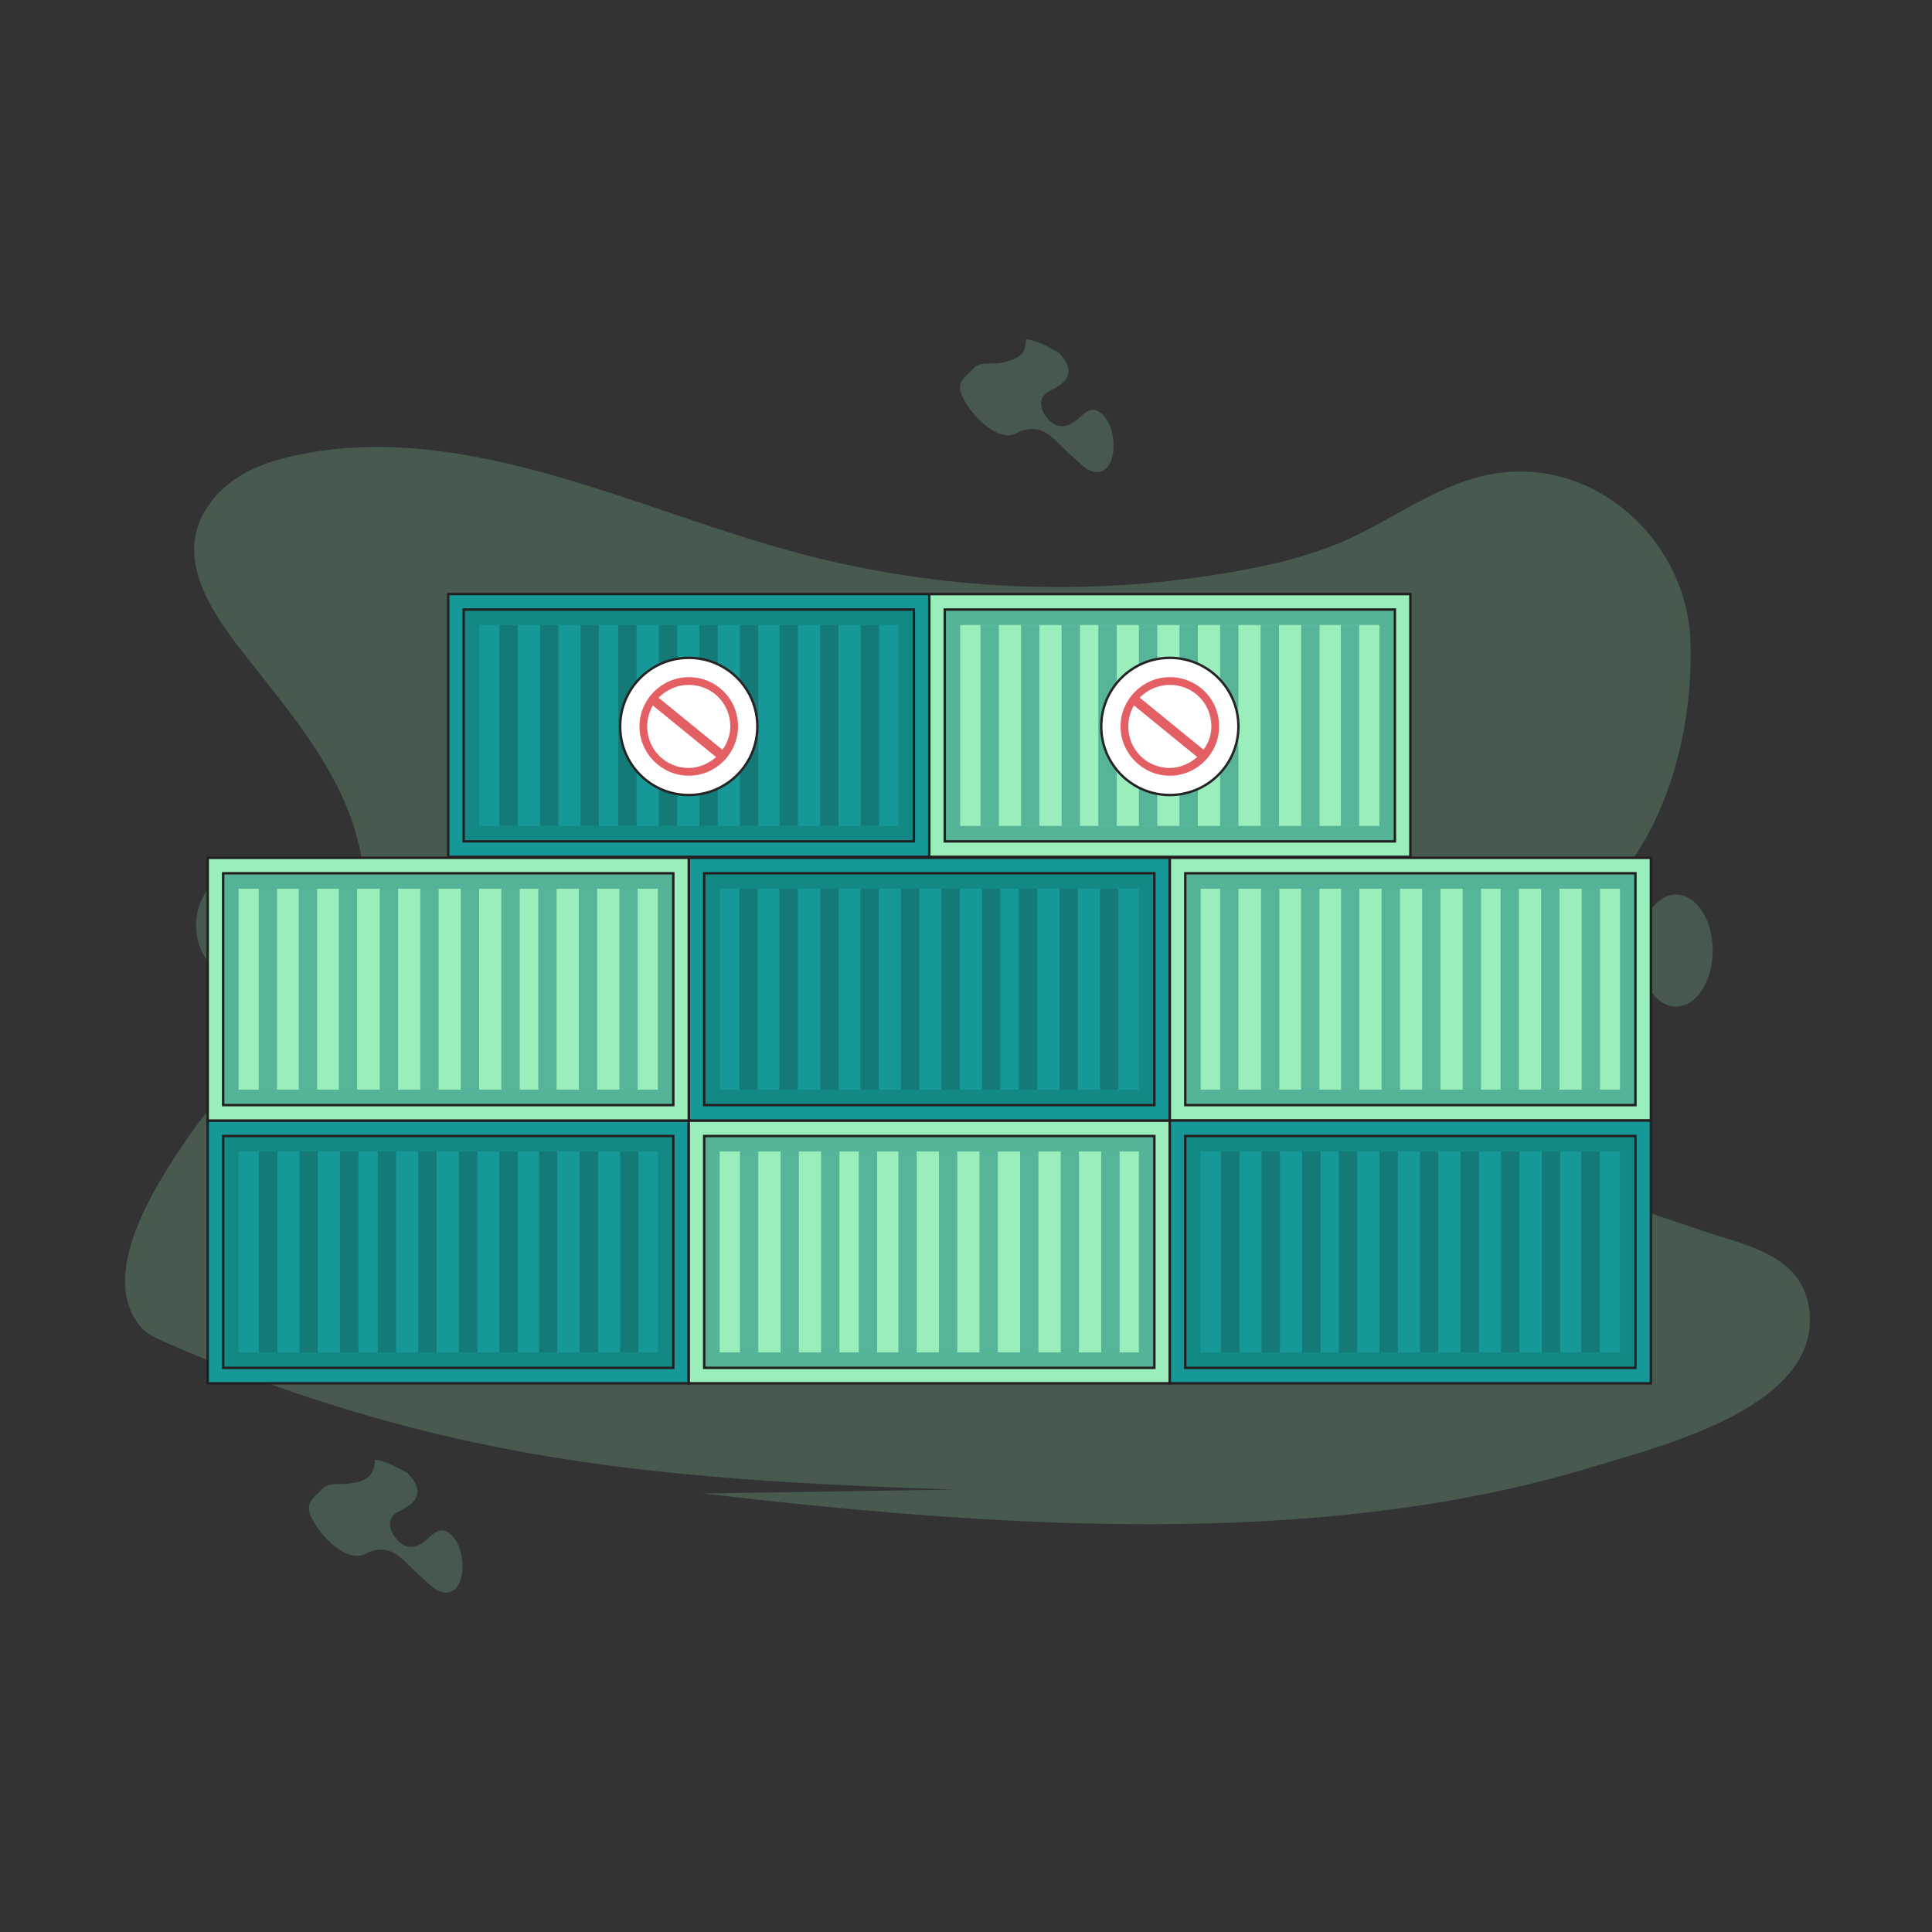 <?xml version="1.0" encoding="utf-8"?>
<!-- Generator: Adobe Illustrator 24.3.0, SVG Export Plug-In . SVG Version: 6.00 Build 0)  -->
<svg version="1.1" id="Layer_1" xmlns="http://www.w3.org/2000/svg" xmlns:xlink="http://www.w3.org/1999/xlink" x="0px" y="0px"
	 viewBox="0 0 200 200" style="enable-background:new 0 0 200 200;" xml:space="preserve">
<rect x="0" y="0" width="200" height="200" fill="#333333" stroke="none"/>
<style type="text/css">
	.st0{opacity:0.2;fill:#99EEBB;}
	.st1{opacity:0.2;}
	.st2{fill:#99EEBB;}
	.st3{fill:#159897;}
	.st4{opacity:0.5;fill:#137A77;}
	.st5{fill:#159897;stroke:#231F20;stroke-width:0.25;stroke-miterlimit:10;}
	.st6{fill:#137A77;}
	.st7{fill:#99EEBB;stroke:#231F20;stroke-width:0.25;stroke-miterlimit:10;}
	.st8{opacity:0.5;}
	.st9{fill:#FFFFFF;stroke:#272425;stroke-width:0.25;stroke-miterlimit:10;}
	.st10{fill:#E35F64;}
</style>
<g>
	<ellipse class="st0" cx="25.4" cy="95.8" rx="5.1" ry="5.8"/>
	<g>
		<g class="st1">
			<path class="st2" d="M98.8,154.2c-14.8-0.5-29.7-1.2-44.2-3.8c-12.9-2.3-25.6-6.2-37.6-11.5c-0.9-0.4-1.8-0.8-2.4-1.5
				c-4.9-5.7,2.3-16,5.6-20.7c4.4-6.2,12-9.7,15.7-16.3c3-5.4,2.1-12.3-0.5-18c-2.6-5.6-6.8-10.4-10.6-15.3
				c-3.2-4.2-6.8-9.7-3.2-14.8c1.7-2.5,4.5-4,7.5-4.8c18.1-4.7,36.6,5.3,53.7,9.8c14.4,3.8,29.5,4.5,44.2,2
				c4.3-0.7,8.6-1.7,12.6-3.5c4.8-2.2,9.1-5.5,14.2-6.6c10.9-2.4,20.9,6.6,21.2,17.3c0.3,10.5-3.2,22.3-12,28.8
				c-5.6,4.2-18.4,8.3-17.2,17.3c0.7,5.2,6.8,7.6,11.9,9c6.2,1.7,12.4,3.7,18.5,5.8c4.5,1.5,10.4,2.5,11.1,8.2
				c1.2,10.1-15.4,14.1-22.6,16.3c-28.6,8.7-62.7,6.1-92,2.7L98.8,154.2z"/>
		</g>
		<path class="st0" d="M106.2,35.1c1.3,0.2,2.3,0.8,3.4,1.4c1.6,1.7,1.3,2.9-0.8,3.9c-1.3,0.6-1.2,1.7-0.6,2.6
			c0.8,1.2,1.9,1.5,3.1,0.6c1-0.8,1.8-2,3.1-0.4c1.1,1.4,1.2,4.3,0.1,5.3c-0.7,0.6-1.5,0.4-2.2-0.1c-0.8-0.7-1.6-1.4-2.3-2.1
			c-1.4-1.4-2.6-2.6-4.9-1.4c-1.6,0.8-4.3-1.4-5.5-3.9c-0.7-1.5,0.4-2,1.1-2.8c0.7-0.8,1.8-0.5,2.7-0.6
			C105,37.3,106.3,36.9,106.2,35.1z"/>
		<path class="st0" d="M38.8,151.1c1.3,0.2,2.3,0.8,3.4,1.4c1.6,1.7,1.3,2.9-0.8,3.9c-1.3,0.6-1.2,1.7-0.6,2.6
			c0.8,1.2,1.9,1.5,3.1,0.6c1-0.8,1.8-2,3.1-0.4c1.1,1.4,1.2,4.3,0.1,5.3c-0.7,0.6-1.5,0.4-2.2-0.1c-0.8-0.7-1.6-1.4-2.3-2.1
			c-1.4-1.4-2.6-2.6-4.9-1.4c-1.6,0.8-4.3-1.4-5.5-3.9c-0.7-1.5,0.4-2,1.1-2.8c0.7-0.8,1.8-0.5,2.7-0.6
			C37.6,153.4,38.8,153,38.8,151.1z"/>
		<ellipse class="st0" cx="173.5" cy="98.4" rx="3.8" ry="5.8"/>
	</g>
</g>
<g>
	<g>
		<rect x="22.1" y="116.6" class="st3" width="48.6" height="26"/>
		<g>
			<g>
				<path class="st4" d="M24.7,119.2h43.4v20.8H24.7V119.2L24.7,119.2z M21.5,116v27.2h49.8V116H21.5L21.5,116z"/>
			</g>
		</g>
		<path class="st5" d="M23.1,117.6h46.6v24H23.1V117.6L23.1,117.6z M21.5,116v27.2h49.8V116H21.5L21.5,116z"/>
	</g>
	<g>
		<rect x="39.1" y="119.2" class="st6" width="1.9" height="20.8"/>
		<rect x="43.3" y="119.2" class="st6" width="1.9" height="20.8"/>
		<rect x="47.5" y="119.2" class="st6" width="1.9" height="20.8"/>
		<rect x="51.7" y="119.2" class="st6" width="1.9" height="20.8"/>
		<rect x="55.8" y="119.2" class="st6" width="1.9" height="20.8"/>
		<rect x="60" y="119.2" class="st6" width="1.9" height="20.8"/>
		<rect x="64.2" y="119.2" class="st6" width="1.9" height="20.8"/>
		<rect x="26.8" y="119.2" class="st6" width="1.9" height="20.8"/>
		<rect x="31" y="119.2" class="st6" width="1.9" height="20.8"/>
		<rect x="35.2" y="119.2" class="st6" width="1.9" height="20.8"/>
	</g>
</g>
<g>
	<g>
		<rect x="71.9" y="116.6" class="st2" width="48.6" height="26"/>
		<g>
			<g>
				<path class="st4" d="M74.5,119.2h43.4v20.8H74.5V119.2L74.5,119.2z M71.3,116v27.2h49.8V116H71.3L71.3,116z"/>
			</g>
		</g>
		<path class="st7" d="M72.9,117.6h46.6v24H72.9V117.6L72.9,117.6z M71.3,116v27.2h49.8V116H71.3L71.3,116z"/>
	</g>
	<g class="st8">
		<rect x="88.9" y="119.2" class="st6" width="1.9" height="20.8"/>
		<rect x="93" y="119.2" class="st6" width="1.9" height="20.8"/>
		<rect x="97.2" y="119.2" class="st6" width="1.9" height="20.8"/>
		<rect x="101.4" y="119.2" class="st6" width="1.9" height="20.8"/>
		<rect x="105.6" y="119.2" class="st6" width="1.9" height="20.8"/>
		<rect x="109.8" y="119.2" class="st6" width="1.9" height="20.8"/>
		<rect x="114" y="119.2" class="st6" width="1.9" height="20.8"/>
		<rect x="76.6" y="119.2" class="st6" width="1.9" height="20.8"/>
		<rect x="80.8" y="119.2" class="st6" width="1.9" height="20.8"/>
		<rect x="85" y="119.2" class="st6" width="1.9" height="20.8"/>
	</g>
</g>
<g>
	<g>
		<g>
			<rect x="71.9" y="89.4" class="st3" width="48.6" height="26"/>
			<g>
				<g>
					<path class="st4" d="M117.9,92v20.8H74.5V92H117.9L117.9,92z M121.1,88.8H71.3V116h49.8V88.8L121.1,88.8z"/>
				</g>
			</g>
			<path class="st5" d="M119.5,90.4v24H72.9v-24H119.5L119.5,90.4z M121.1,88.8H71.3V116h49.8V88.8L121.1,88.8z"/>
		</g>
		<g>
			
				<rect x="101.7" y="92" transform="matrix(-1 3.331900e-11 -3.331900e-11 -1 205.257 204.796)" class="st6" width="1.9" height="20.8"/>
			
				<rect x="97.5" y="92" transform="matrix(-1 3.233890e-11 -3.233890e-11 -1 196.861 204.796)" class="st6" width="1.9" height="20.8"/>
			
				<rect x="93.3" y="92" transform="matrix(-1 3.331900e-11 -3.331900e-11 -1 188.465 204.796)" class="st6" width="1.9" height="20.8"/>
			
				<rect x="89.1" y="92" transform="matrix(-1 3.037913e-11 -3.037913e-11 -1 180.069 204.796)" class="st6" width="1.9" height="20.8"/>
			
				<rect x="84.9" y="92" transform="matrix(-1 3.037913e-11 -3.037913e-11 -1 171.726 204.796)" class="st6" width="1.9" height="20.8"/>
			
				<rect x="80.8" y="92" transform="matrix(-1 3.037913e-11 -3.037913e-11 -1 163.384 204.796)" class="st6" width="1.9" height="20.8"/>
			
				<rect x="76.6" y="92" transform="matrix(-1 3.037913e-11 -3.037913e-11 -1 155.041 204.796)" class="st6" width="1.9" height="20.8"/>
			
				<rect x="114" y="92" transform="matrix(-1 3.527921e-11 -3.527921e-11 -1 229.774 204.796)" class="st6" width="1.9" height="20.8"/>
			
				<rect x="109.8" y="92" transform="matrix(-1 3.429911e-11 -3.429911e-11 -1 221.378 204.796)" class="st6" width="1.9" height="20.8"/>
			
				<rect x="105.6" y="92" transform="matrix(-1 3.527921e-11 -3.527921e-11 -1 212.981 204.796)" class="st6" width="1.9" height="20.8"/>
		</g>
	</g>
	<g>
		<g>
			<rect x="22.1" y="89.4" class="st2" width="48.6" height="26"/>
			<g>
				<g>
					<path class="st4" d="M68.1,92v20.8H24.7V92H68.1L68.1,92z M71.3,88.8H21.5V116h49.8V88.8L71.3,88.8z"/>
				</g>
			</g>
			<path class="st7" d="M69.7,90.4v24H23.1v-24H69.7L69.7,90.4z M71.3,88.8H21.5V116h49.8V88.8L71.3,88.8z"/>
		</g>
		<g class="st8">
			
				<rect x="51.9" y="92" transform="matrix(-1 3.331900e-11 -3.331900e-11 -1 105.698 204.796)" class="st6" width="1.9" height="20.8"/>
			
				<rect x="47.7" y="92" transform="matrix(-1 3.233890e-11 -3.233890e-11 -1 97.302 204.796)" class="st6" width="1.9" height="20.8"/>
			
				<rect x="43.5" y="92" transform="matrix(-1 3.331900e-11 -3.331900e-11 -1 88.906 204.796)" class="st6" width="1.9" height="20.8"/>
			
				<rect x="39.3" y="92" transform="matrix(-1 3.135924e-11 -3.135924e-11 -1 80.51 204.796)" class="st6" width="1.9" height="20.8"/>
			
				<rect x="35.2" y="92" transform="matrix(-1 3.135924e-11 -3.135924e-11 -1 72.167 204.796)" class="st6" width="1.9" height="20.8"/>
			
				<rect x="31" y="92" transform="matrix(-1 3.135924e-11 -3.135924e-11 -1 63.824 204.796)" class="st6" width="1.9" height="20.8"/>
			
				<rect x="26.8" y="92" transform="matrix(-1 3.037913e-11 -3.037913e-11 -1 55.482 204.796)" class="st6" width="1.9" height="20.8"/>
			
				<rect x="64.2" y="92" transform="matrix(-1 3.429911e-11 -3.429911e-11 -1 130.214 204.796)" class="st6" width="1.9" height="20.8"/>
			
				<rect x="60" y="92" transform="matrix(-1 3.429911e-11 -3.429911e-11 -1 121.818 204.796)" class="st6" width="1.9" height="20.8"/>
			
				<rect x="55.8" y="92" transform="matrix(-1 3.527921e-11 -3.527921e-11 -1 113.422 204.796)" class="st6" width="1.9" height="20.8"/>
		</g>
	</g>
	<g>
		<g>
			<rect x="121.7" y="89.4" class="st2" width="48.6" height="26"/>
			<g>
				<g>
					<path class="st4" d="M167.7,92v20.8h-43.4V92H167.7L167.7,92z M170.9,88.8h-49.8V116h49.8V88.8L170.9,88.8z"/>
				</g>
			</g>
			<path class="st7" d="M169.3,90.4v24h-46.6v-24H169.3L169.3,90.4z M170.9,88.8h-49.8V116h49.8V88.8L170.9,88.8z"/>
		</g>
		<g class="st8">
			
				<rect x="151.5" y="92" transform="matrix(-1 3.331900e-11 -3.331900e-11 -1 304.816 204.796)" class="st6" width="1.9" height="20.8"/>
			
				<rect x="147.3" y="92" transform="matrix(-1 3.233890e-11 -3.233890e-11 -1 296.42 204.796)" class="st6" width="1.9" height="20.8"/>
			
				<rect x="143.1" y="92" transform="matrix(-1 3.331900e-11 -3.331900e-11 -1 288.024 204.796)" class="st6" width="1.9" height="20.8"/>
			
				<rect x="138.9" y="92" transform="matrix(-1 3.135924e-11 -3.135924e-11 -1 279.628 204.796)" class="st6" width="1.9" height="20.8"/>
			
				<rect x="134.7" y="92" transform="matrix(-1 3.135924e-11 -3.135924e-11 -1 271.285 204.796)" class="st6" width="1.9" height="20.8"/>
			
				<rect x="130.5" y="92" transform="matrix(-1 3.135924e-11 -3.135924e-11 -1 262.943 204.796)" class="st6" width="1.9" height="20.8"/>
			
				<rect x="126.4" y="92" transform="matrix(-1 3.037913e-11 -3.037913e-11 -1 254.6 204.796)" class="st6" width="1.9" height="20.8"/>
			
				<rect x="163.7" y="92" transform="matrix(-1 3.429911e-11 -3.429911e-11 -1 329.332 204.796)" class="st6" width="1.9" height="20.8"/>
			
				<rect x="159.5" y="92" transform="matrix(-1 3.429911e-11 -3.429911e-11 -1 320.937 204.796)" class="st6" width="1.9" height="20.8"/>
			
				<rect x="155.3" y="92" transform="matrix(-1 3.527921e-11 -3.527921e-11 -1 312.54 204.796)" class="st6" width="1.9" height="20.8"/>
		</g>
	</g>
</g>
<g>
	<g>
		<rect x="121.7" y="116.6" class="st3" width="48.6" height="26"/>
		<g>
			<g>
				<path class="st4" d="M124.3,119.2h43.4v20.8h-43.4V119.2L124.3,119.2z M121.1,116v27.2h49.8V116H121.1L121.1,116z"/>
			</g>
		</g>
		<path class="st5" d="M122.7,117.6h46.6v24h-46.6V117.6L122.7,117.6z M121.1,116v27.2h49.8V116H121.1L121.1,116z"/>
	</g>
	<g>
		<rect x="138.6" y="119.2" class="st6" width="1.9" height="20.8"/>
		<rect x="142.8" y="119.2" class="st6" width="1.9" height="20.8"/>
		<rect x="147" y="119.2" class="st6" width="1.9" height="20.8"/>
		<rect x="151.2" y="119.2" class="st6" width="1.9" height="20.8"/>
		<rect x="155.4" y="119.2" class="st6" width="1.9" height="20.8"/>
		<rect x="159.6" y="119.2" class="st6" width="1.9" height="20.8"/>
		<rect x="163.7" y="119.2" class="st6" width="1.9" height="20.8"/>
		<rect x="126.4" y="119.2" class="st6" width="1.9" height="20.8"/>
		<rect x="130.6" y="119.2" class="st6" width="1.9" height="20.8"/>
		<rect x="134.8" y="119.2" class="st6" width="1.9" height="20.8"/>
	</g>
</g>
<g>
	<g>
		<rect x="47" y="62.1" class="st3" width="48.6" height="26"/>
		<g>
			<g>
				<path class="st4" d="M49.6,64.7H93v20.8H49.6V64.7L49.6,64.7z M46.4,61.5v27.2h49.8V61.5H46.4L46.4,61.5z"/>
			</g>
		</g>
		<path class="st5" d="M48,63.1h46.6v24H48V63.1L48,63.1z M46.4,61.5v27.2h49.8V61.5H46.4L46.4,61.5z"/>
	</g>
	<g>
		<rect x="64" y="64.7" class="st6" width="1.9" height="20.8"/>
		<rect x="68.2" y="64.7" class="st6" width="1.9" height="20.8"/>
		<rect x="72.4" y="64.7" class="st6" width="1.9" height="20.8"/>
		<rect x="76.6" y="64.7" class="st6" width="1.9" height="20.8"/>
		<rect x="80.7" y="64.7" class="st6" width="1.9" height="20.8"/>
		<rect x="84.9" y="64.7" class="st6" width="1.9" height="20.8"/>
		<rect x="89.1" y="64.7" class="st6" width="1.9" height="20.8"/>
		<rect x="51.7" y="64.7" class="st6" width="1.9" height="20.8"/>
		<rect x="55.9" y="64.7" class="st6" width="1.9" height="20.8"/>
		<rect x="60.1" y="64.7" class="st6" width="1.9" height="20.8"/>
	</g>
</g>
<circle class="st9" cx="71.3" cy="75.2" r="7.1"/>
<g>
	<g>
		
			<rect x="70.7" y="70.7" transform="matrix(0.632 -0.775 0.775 0.632 -32.136 82.944)" class="st10" width="1" height="9.3"/>
	</g>
	<g>
		<g>
			<path class="st10" d="M71.3,70.1c-2.8,0-5.1,2.3-5.1,5.1c0,2.8,2.3,5.1,5.1,5.1s5.1-2.3,5.1-5.1C76.4,72.3,74.1,70.1,71.3,70.1z
				 M71.3,79.5c-2.4,0-4.3-1.9-4.3-4.3c0-0.8,0.2-1.5,0.6-2.2c0.2-0.3,0.4-0.6,0.6-0.8c0.8-0.8,1.9-1.3,3.1-1.3
				c2.4,0,4.3,1.9,4.3,4.3c0,0.9-0.3,1.7-0.8,2.4c-0.2,0.3-0.4,0.5-0.7,0.8C73.4,79,72.4,79.5,71.3,79.5z"/>
		</g>
	</g>
</g>
<g>
	<g>
		<rect x="96.8" y="62.1" class="st2" width="48.6" height="26"/>
		<g>
			<g>
				<path class="st4" d="M99.4,64.7h43.4v20.8H99.4V64.7L99.4,64.7z M96.2,61.5v27.2H146V61.5H96.2L96.2,61.5z"/>
			</g>
		</g>
		<path class="st7" d="M97.8,63.1h46.6v24H97.8V63.1L97.8,63.1z M96.2,61.5v27.2H146V61.5H96.2L96.2,61.5z"/>
	</g>
	<g class="st8">
		<rect x="113.7" y="64.7" class="st6" width="1.9" height="20.8"/>
		<rect x="117.9" y="64.7" class="st6" width="1.9" height="20.8"/>
		<rect x="122.1" y="64.7" class="st6" width="1.9" height="20.8"/>
		<rect x="126.3" y="64.7" class="st6" width="1.9" height="20.8"/>
		<rect x="130.5" y="64.7" class="st6" width="1.9" height="20.8"/>
		<rect x="134.7" y="64.7" class="st6" width="1.9" height="20.8"/>
		<rect x="138.8" y="64.7" class="st6" width="1.9" height="20.8"/>
		<rect x="101.5" y="64.7" class="st6" width="1.9" height="20.8"/>
		<rect x="105.7" y="64.7" class="st6" width="1.9" height="20.8"/>
		<rect x="109.9" y="64.7" class="st6" width="1.9" height="20.8"/>
	</g>
</g>
<circle class="st9" cx="121.1" cy="75.2" r="7.1"/>
<g>
	<g>
		
			<rect x="120.5" y="70.7" transform="matrix(0.632 -0.775 0.775 0.632 -13.803 121.533)" class="st10" width="1" height="9.3"/>
	</g>
	<g>
		<g>
			<path class="st10" d="M121.1,70.1c-2.8,0-5.1,2.3-5.1,5.1c0,2.8,2.3,5.1,5.1,5.1s5.1-2.3,5.1-5.1
				C126.2,72.3,123.9,70.1,121.1,70.1z M121.1,79.5c-2.4,0-4.3-1.9-4.3-4.3c0-0.8,0.2-1.5,0.6-2.2c0.2-0.3,0.4-0.6,0.6-0.8
				c0.8-0.8,1.9-1.3,3.1-1.3c2.4,0,4.3,1.9,4.3,4.3c0,0.9-0.3,1.7-0.8,2.4c-0.2,0.3-0.4,0.5-0.7,0.8C123.2,79,122.2,79.5,121.1,79.5
				z"/>
		</g>
	</g>
</g>
</svg>
